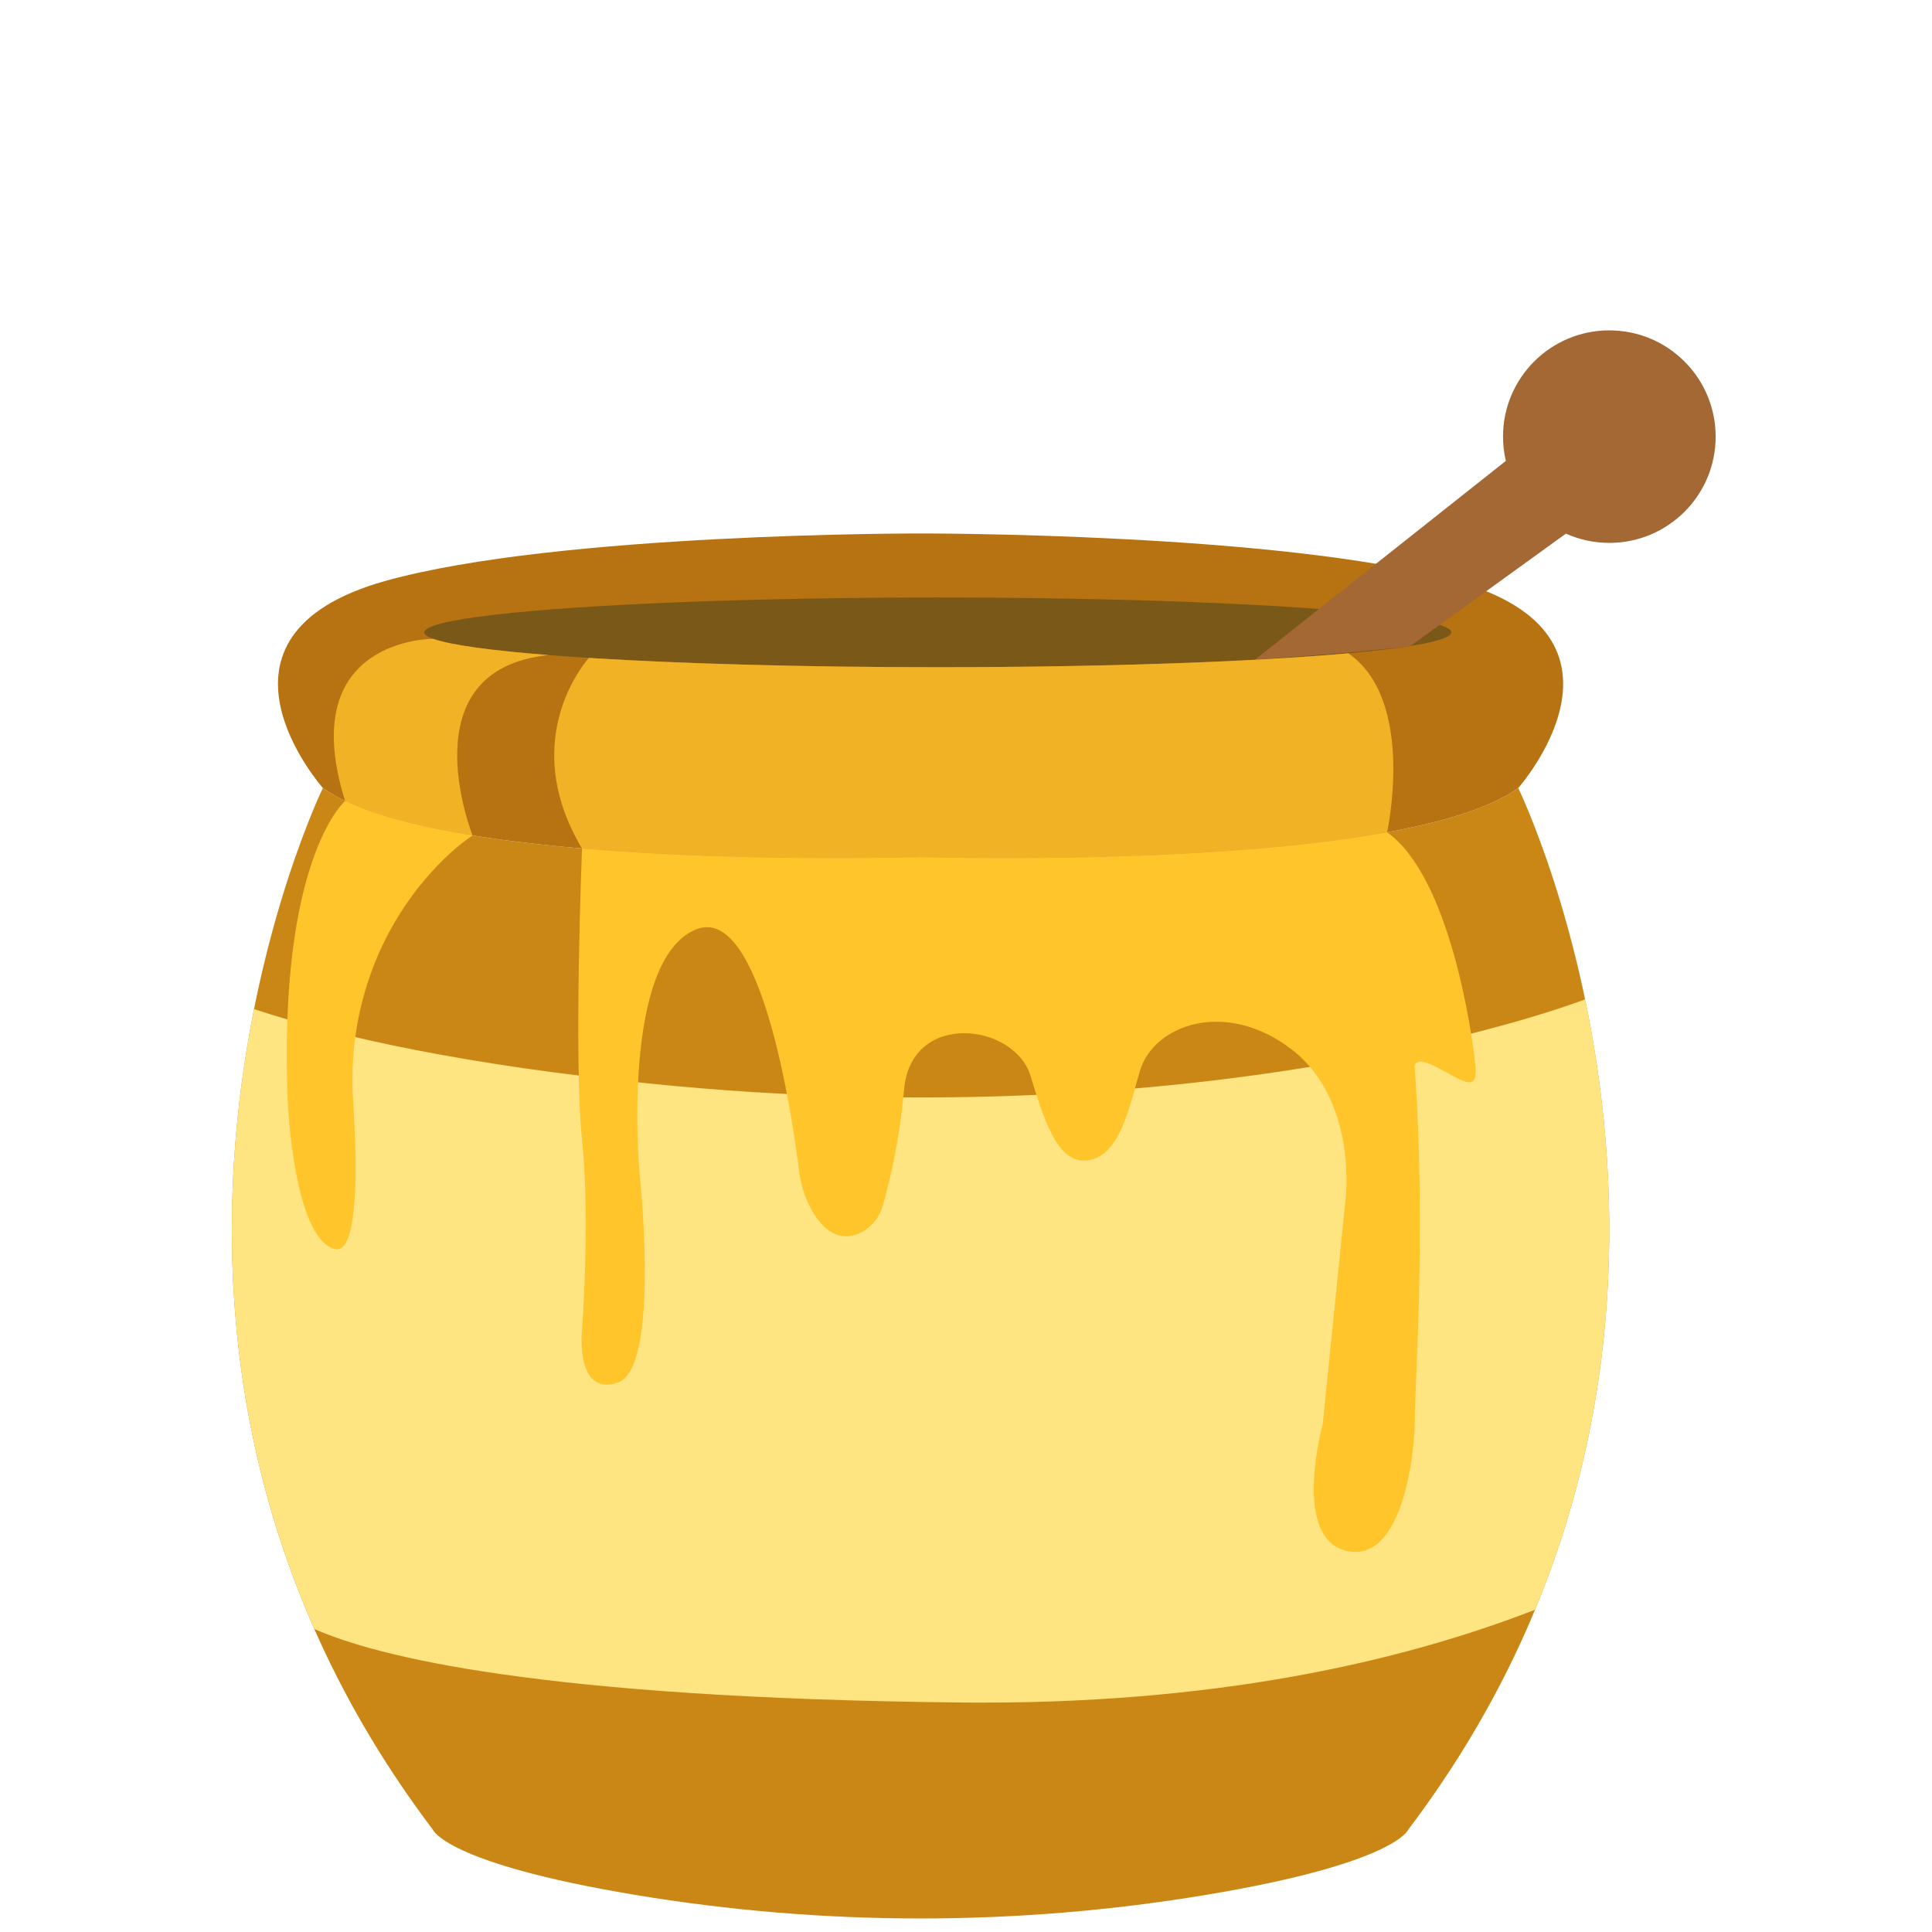 <?xml version="1.0" encoding="utf-8"?>
<!-- Generator: Adobe Illustrator 23.0.3, SVG Export Plug-In . SVG Version: 6.00 Build 0)  -->
<svg version="1.1" id="Ebene_1" xmlns="http://www.w3.org/2000/svg" xmlns:xlink="http://www.w3.org/1999/xlink" x="0px" y="0px"
	 viewBox="0 0 500 500" style="enable-background:new 0 0 500 500;" xml:space="preserve">
<style type="text/css">
	.st0{fill:#CA8716;}
	.st1{fill:#B77311;}
	.st2{fill:#7A5817;}
	.st3{fill:#A36833;}
	.st4{fill:#FFE482;}
	.st5{fill:#F2B225;}
	.st6{fill:#FFC52B;}
</style>
<path class="st0" d="M392.92,203.93c-30.15,21.77-154.68,17.86-154.68,17.86s-124.53,3.91-154.68-17.86
	c0,0-68.68,141.22,28.48,269.61c0,0,3.29,8.68,52.17,16.83c49,8.17,99.05,8.17,148.05,0c48.88-8.15,52.17-16.83,52.17-16.83
	C461.61,345.15,392.92,203.93,392.92,203.93z"/>
<path class="st1" d="M376.73,150.34c-44.67-12.49-138.49-12.28-138.49-12.28s-93.81-0.2-138.49,12.28
	c-51.05,14.27-16.19,53.59-16.19,53.59c30.15,21.77,154.68,17.86,154.68,17.86s124.53,3.91,154.68-17.86
	C392.92,203.93,427.78,164.61,376.73,150.34z"/>
<ellipse class="st2" cx="242.71" cy="163.65" rx="132.9" ry="9.02"/>
<path class="st3" d="M416.49,85.5c-15.2,0-27.51,12.31-27.51,27.5c0,2.16,0.26,4.27,0.73,6.28l-64.95,51.46
	c0,0,29.14-1.99,40.28-3.57l40.22-29.07c3.43,1.54,7.23,2.4,11.24,2.4c15.2,0,27.51-12.31,27.51-27.5
	C444,97.81,431.68,85.5,416.49,85.5z"/>
<path class="st4" d="M410.23,258.63L410.23,258.63c0,0-94.36,36.84-242.34,21.77c-47.08-4.8-79.63-11.85-102.14-19.24
	c-8.23,41.19-11.07,99.94,15.6,160.42c15.97,7.07,58.17,17.91,167.51,19.03c64.78,0.66,113.36-10.4,148.42-24.01
	C422.17,356.64,418.61,298.82,410.23,258.63z"/>
<path class="st5" d="M122.31,216.21L122.31,216.21c0,0-17.16-42.93,19.69-46.68l0,0c-14.93-1.18-25.46-2.62-29.88-4.2h-0.01
	c0,0-36.03-0.3-22.8,41.94C97.48,211.18,109.11,214.07,122.31,216.21z"/>
<path class="st5" d="M150.62,219.59c42.5,3.62,87.62,2.21,87.62,2.21s72.99,2.29,120.74-6.41c0,0,7.56-34.16-10.04-46.32
	c-24.25,2.19-62.81,3.6-106.24,3.6c-34.86,0-66.57-0.91-90.28-2.4C152.43,170.27,133.45,190.77,150.62,219.59L150.62,219.59z"/>
<path class="st6" d="M74.47,284.87c0,0,1.37,34.98,11.94,38.33c6.28,1.99,6.12-20.25,4.96-38.6c-1.38-21.77,5.94-43.32,20.72-59.38
	c3.18-3.45,6.6-6.57,10.23-9.01c-13.2-2.14-24.83-5.03-32.99-8.94C89.32,207.28,71.95,222.06,74.47,284.87z"/>
<path class="st6" d="M358.99,215.39c-47.75,8.7-120.74,6.41-120.74,6.41s-45.12,1.42-87.62-2.21c0,0-2.19,54.49,0,75.33
	s0,49.12,0,49.12s-1.91,17.49,9.26,13.77s5.58-54.7,5.58-54.7s-4.84-54.33,14.52-62.52c16.99-7.19,25.09,48.7,26.82,62.47
	c0.42,3.37,1.4,6.65,3,9.64c2.32,4.32,6.23,8.81,11.98,6.71c3.24-1.18,5.66-3.95,6.63-7.26c1.55-5.29,4.27-16.07,5.56-30.25
	c1.86-20.47,28.67-17.12,32.76-3.35c4.1,13.77,7.82,23.44,15.64,21.58c7.82-1.86,10.18-14.84,12.66-23.07
	c3.54-11.75,21.96-18.61,39.09-5.58c17.12,13.02,14.15,38.33,14.15,38.33l-5.96,58.8c0,0-8.17,29.4,6.15,32.75
	s17.67-24.56,17.67-33.86s2.98-49.87,0-90.8c0,0-1.12-4.09,5.96-0.37c7.07,3.72,10.5,6.62,9.68-1.12
	C380.94,267.46,375.31,227.03,358.99,215.39z"/>
</svg>
